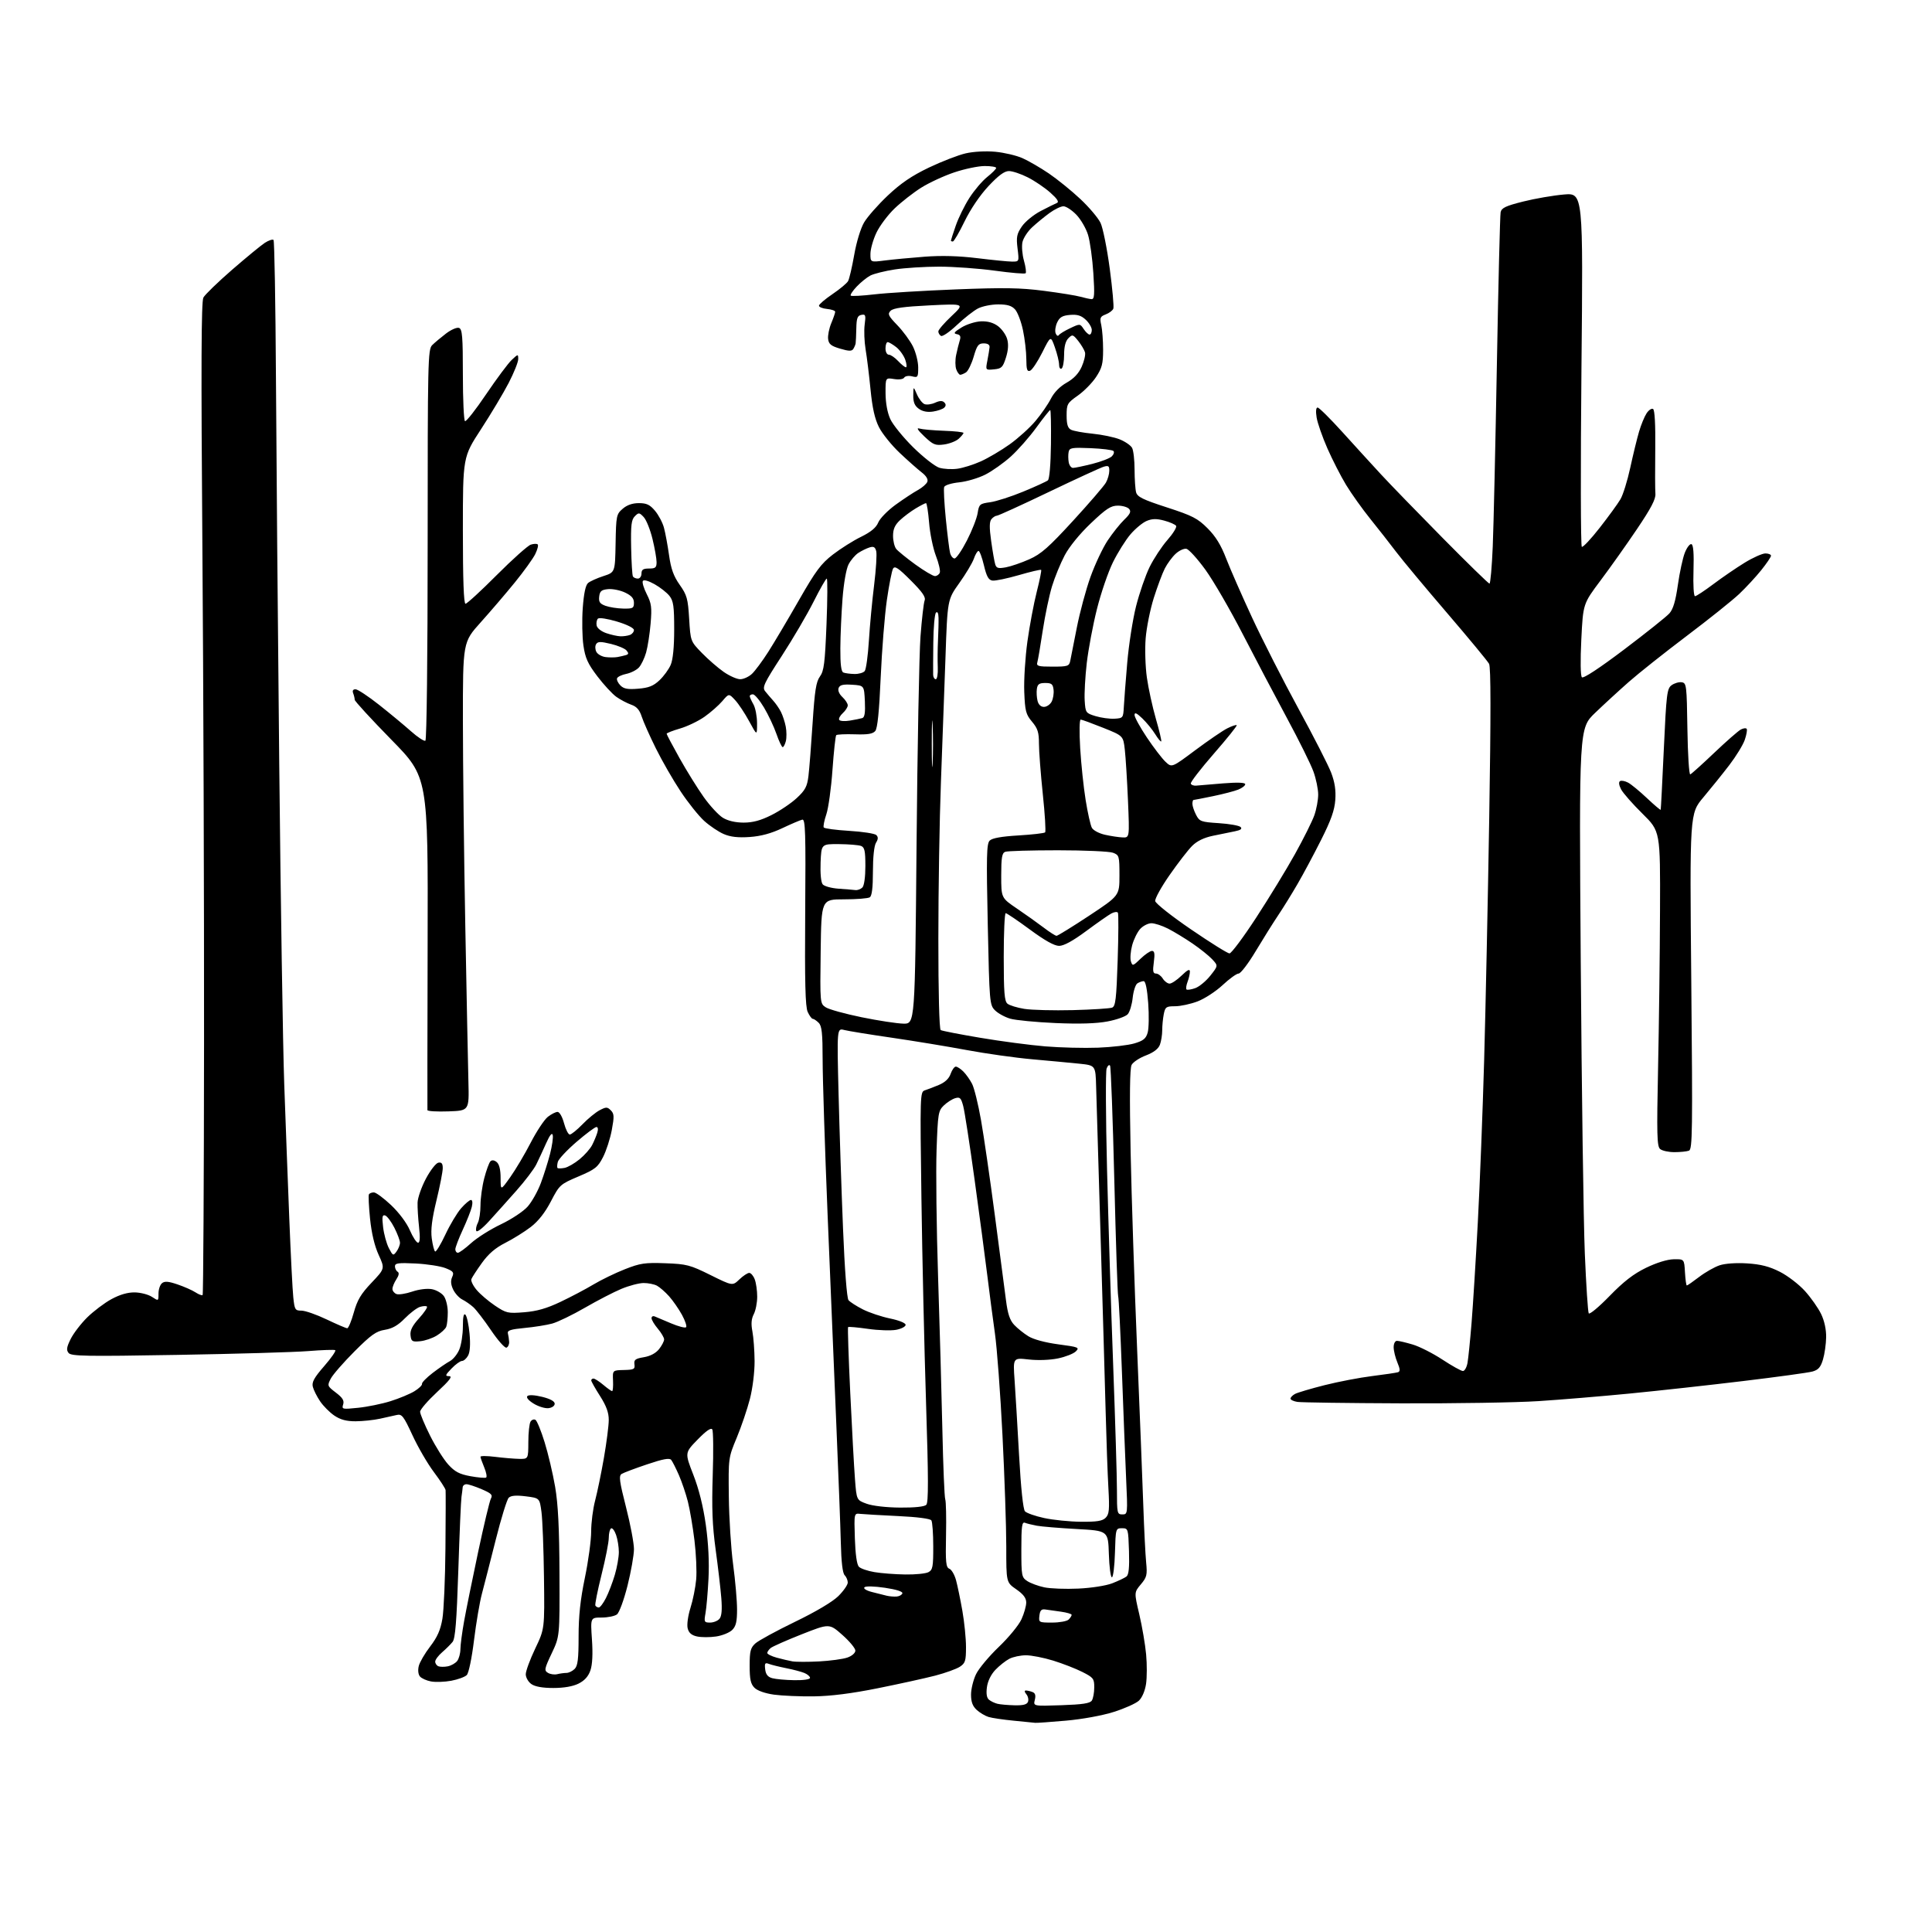 <?xml version="1.0" encoding="UTF-8" standalone="no"?>
<svg 
  version="1.1" 
  xmlns="http://www.w3.org/2000/svg" 
  xmlns:xlink="http://www.w3.org/1999/xlink" 
  xmlns:svg="http://www.w3.org/2000/svg"
  xmlns:rdf="http://www.w3.org/1999/02/22-rdf-syntax-ns#"
  xmlns:cc="http://creativecommons.org/ns#"
  xmlns:dc="http://purl.org/dc/elements/1.1/"
  viewBox="0 0 768 768"
  width="768"
  height="768"
>
<style>svg {background-color: white; }</style>"
<path stroke="none" fill="black" fill-rule="evenodd" d="M411.50,684.85C410.95,684.78 407.11,684.40 402.97,684.00C398.83,683.60 394.33,682.94 392.97,682.52C391.61,682.11 389.49,680.84 388.25,679.71C386.63,678.23 386.00,676.52 386.00,673.64C386.00,671.44 386.90,667.78 387.99,665.52C389.08,663.26 393.17,658.37 397.06,654.65C400.96,650.93 405.01,646.00 406.05,643.69C407.10,641.39 407.95,638.38 407.94,637.00C407.93,635.22 406.78,633.71 403.96,631.76C400.00,629.02 400.00,629.02 400.01,614.76C400.01,606.92 399.33,587.00 398.50,570.50C397.67,554.00 396.32,535.77 395.49,530.00C394.67,524.23 393.31,513.88 392.47,507.00C391.62,500.12 389.35,483.02 387.42,469.00C385.49,454.98 383.46,441.79 382.90,439.70C382.03,436.42 381.60,435.99 379.70,436.55C378.49,436.91 376.45,438.22 375.17,439.45C372.98,441.57 372.81,442.65 372.30,457.10C372.00,465.57 372.27,488.25 372.90,507.50C373.53,526.75 374.30,554.20 374.61,568.50C374.92,582.80 375.43,595.17 375.75,596.00C376.06,596.83 376.21,603.23 376.06,610.24C375.83,621.13 376.03,623.07 377.39,623.60C378.26,623.93 379.46,626.00 380.05,628.19C380.64,630.38 381.77,635.85 382.56,640.34C383.35,644.83 384.00,651.30 384.00,654.73C384.00,660.24 383.72,661.14 381.54,662.57C380.18,663.45 375.80,665.03 371.79,666.08C367.78,667.12 357.52,669.38 349.00,671.09C338.52,673.20 330.26,674.24 323.50,674.33C318.00,674.40 310.88,674.09 307.67,673.65C304.12,673.15 301.08,672.08 299.92,670.92C298.40,669.40 298.00,667.57 298.00,662.17C298.00,656.37 298.34,655.04 300.25,653.30C301.49,652.17 308.57,648.31 316.00,644.71C324.30,640.70 330.94,636.75 333.25,634.48C335.31,632.44 337.00,630.01 337.00,629.09C337.00,628.16 336.44,626.84 335.76,626.16C334.94,625.34 334.42,620.87 334.24,613.21C334.08,606.77 333.28,585.75 332.46,566.50C331.63,547.25 330.07,509.68 328.99,483.00C327.90,456.32 327.01,428.57 327.01,421.32C327.00,410.68 326.70,407.84 325.43,406.57C324.56,405.71 323.51,405.00 323.09,405.00C322.67,405.00 321.76,403.76 321.07,402.25C320.12,400.17 319.88,390.52 320.08,362.50C320.32,330.86 320.15,325.55 318.93,325.82C318.14,325.99 314.57,327.51 311.00,329.20C306.54,331.31 302.46,332.41 298.00,332.72C293.40,333.04 290.40,332.70 287.73,331.56C285.65,330.68 282.15,328.32 279.94,326.33C277.74,324.34 273.51,319.06 270.56,314.60C267.60,310.15 263.17,302.45 260.72,297.50C258.26,292.55 255.73,286.85 255.08,284.83C254.22,282.17 253.08,280.87 250.90,280.12C249.26,279.54 246.60,278.14 245.00,277.00C243.40,275.86 240.00,272.18 237.45,268.83C233.66,263.84 232.65,261.61 231.92,256.61C231.43,253.25 231.31,246.56 231.65,241.75C232.08,235.89 232.78,232.59 233.77,231.75C234.59,231.06 237.34,229.82 239.88,229.00C244.50,227.50 244.50,227.50 244.71,216.00C244.91,204.99 245.03,204.40 247.52,202.25C249.24,200.75 251.40,200.00 253.97,200.00C257.04,200.00 258.34,200.62 260.38,203.05C261.79,204.72 263.40,207.76 263.94,209.80C264.49,211.83 265.40,216.74 265.96,220.71C266.73,226.16 267.76,229.02 270.19,232.47C273.07,236.55 273.47,237.97 273.95,245.97C274.50,254.92 274.50,254.92 279.00,259.55C281.48,262.10 285.38,265.49 287.68,267.09C289.98,268.69 292.93,270.00 294.24,270.00C295.55,270.00 297.64,269.05 298.89,267.89C300.14,266.73 303.06,262.79 305.39,259.14C307.72,255.49 313.20,246.26 317.56,238.63C324.27,226.90 326.37,224.08 331.08,220.45C334.15,218.08 339.19,214.90 342.29,213.39C346.22,211.46 348.28,209.74 349.13,207.68C349.80,206.06 352.92,202.88 356.05,200.62C359.19,198.35 363.17,195.73 364.90,194.79C366.62,193.84 368.30,192.37 368.63,191.52C369.01,190.53 368.19,189.16 366.36,187.76C364.79,186.55 360.86,183.07 357.64,180.03C354.42,176.99 350.72,172.40 349.42,169.84C347.74,166.52 346.77,162.21 346.05,154.84C345.49,149.15 344.61,141.98 344.09,138.89C343.58,135.81 343.41,131.38 343.72,129.04C344.23,125.26 344.08,124.84 342.40,125.17C340.86,125.48 340.48,126.49 340.40,130.53C340.34,133.26 340.22,135.95 340.13,136.50C340.04,137.05 339.62,138.04 339.20,138.71C338.60,139.65 337.44,139.63 333.97,138.60C330.36,137.54 329.44,136.80 329.19,134.75C329.02,133.35 329.59,130.53 330.44,128.48C331.30,126.43 332.00,124.39 332.00,123.94C332.00,123.49 330.54,122.99 328.75,122.81C326.96,122.64 325.53,122.05 325.56,121.50C325.59,120.95 328.01,118.89 330.93,116.91C333.85,114.94 336.64,112.61 337.13,111.73C337.62,110.86 338.71,106.17 339.56,101.33C340.44,96.26 342.11,90.78 343.48,88.44C344.80,86.20 349.05,81.37 352.93,77.71C358.09,72.84 362.46,69.87 369.24,66.62C374.33,64.19 380.92,61.64 383.88,60.96C387.04,60.24 391.92,59.98 395.66,60.33C399.18,60.66 404.03,61.80 406.45,62.87C408.86,63.94 413.58,66.68 416.93,68.95C420.28,71.23 425.90,75.78 429.40,79.06C432.91,82.34 436.55,86.65 437.49,88.62C438.43,90.60 440.07,98.77 441.14,106.78C442.21,114.80 442.85,121.95 442.57,122.69C442.28,123.43 440.92,124.46 439.54,124.98C437.33,125.83 437.12,126.32 437.77,129.22C438.17,131.02 438.50,135.46 438.50,139.08C438.50,144.61 438.05,146.32 435.70,149.88C434.16,152.21 430.89,155.53 428.45,157.25C424.24,160.21 424.00,160.65 424.00,165.16C424.00,168.69 424.45,170.16 425.75,170.83C426.71,171.32 430.57,172.03 434.32,172.40C438.07,172.77 442.92,173.78 445.10,174.65C447.28,175.53 449.50,177.06 450.03,178.05C450.56,179.05 451.01,182.94 451.01,186.68C451.02,190.43 451.29,194.50 451.62,195.71C452.11,197.52 454.35,198.62 463.86,201.70C474.03,205.00 476.07,206.05 480.01,209.99C483.23,213.20 485.36,216.66 487.41,222.00C489.00,226.12 493.64,236.70 497.72,245.50C501.80,254.30 510.09,270.57 516.13,281.66C522.18,292.75 528.04,304.22 529.16,307.16C530.60,310.95 531.08,314.10 530.80,318.00C530.50,322.13 529.09,326.08 525.15,333.90C522.27,339.63 518.06,347.50 515.79,351.40C513.53,355.31 510.02,360.98 507.99,364.00C505.97,367.02 501.95,373.44 499.07,378.25C496.19,383.06 493.17,387.00 492.37,387.00C491.57,387.00 488.72,389.06 486.03,391.57C483.34,394.08 478.86,397.01 476.06,398.07C473.27,399.13 469.24,400.00 467.11,400.00C463.59,400.00 463.20,400.27 462.62,403.12C462.28,404.84 462.00,407.74 462.00,409.56C462.00,411.38 461.58,413.98 461.07,415.33C460.45,416.95 458.57,418.38 455.52,419.55C452.98,420.51 450.43,422.20 449.84,423.30C449.11,424.66 448.99,435.52 449.44,457.89C449.81,475.83 450.96,510.98 452.01,536.00C453.05,561.02 454.16,589.15 454.48,598.50C454.80,607.85 455.31,618.01 455.61,621.08C456.10,626.08 455.88,626.99 453.49,629.82C450.83,632.99 450.83,632.99 452.89,641.74C454.02,646.56 455.24,653.71 455.60,657.63C455.97,661.55 455.95,666.84 455.57,669.40C455.15,672.17 454.00,674.85 452.72,676.05C451.54,677.15 447.04,679.16 442.73,680.52C438.18,681.96 430.21,683.42 423.70,683.99C417.54,684.54 412.05,684.92 411.50,684.85zM403.28,677.88C406.71,677.97 408.23,677.57 408.64,676.49C408.96,675.66 408.67,674.31 407.99,673.49C407.24,672.58 407.16,672.00 407.80,672.00C408.37,672.00 409.55,672.27 410.41,672.60C411.53,673.03 411.80,673.94 411.36,675.72C410.73,678.23 410.73,678.23 421.91,677.85C430.39,677.56 433.32,677.11 434.03,675.98C434.55,675.17 434.98,672.82 434.98,670.77C435.00,667.31 434.65,666.85 430.25,664.63C427.64,663.31 422.42,661.28 418.64,660.11C414.87,658.95 410.01,658.00 407.85,658.00C405.68,658.00 402.69,658.63 401.20,659.41C399.72,660.19 397.23,662.16 395.67,663.80C393.93,665.63 392.64,668.28 392.32,670.68C391.97,673.29 392.24,674.95 393.15,675.68C393.89,676.29 395.40,677.01 396.50,677.28C397.60,677.55 400.65,677.82 403.28,677.88zM219.97,671.00C215.68,671.00 212.68,670.47 211.22,669.44C210.00,668.59 209.00,666.83 209.00,665.55C209.00,664.26 210.69,659.67 212.75,655.35C216.50,647.50 216.50,647.50 216.24,627.00C216.10,615.73 215.65,604.02 215.24,601.00C214.50,595.50 214.50,595.50 209.00,594.81C205.14,594.33 203.12,594.50 202.22,595.38C201.52,596.07 199.20,603.57 197.07,612.06C194.93,620.55 192.46,630.20 191.58,633.50C190.69,636.80 189.28,645.12 188.43,652.00C187.55,659.17 186.32,665.08 185.55,665.86C184.81,666.61 182.05,667.62 179.40,668.12C176.76,668.61 173.13,668.74 171.33,668.40C169.54,668.07 167.55,667.17 166.92,666.41C166.25,665.59 166.06,663.89 166.47,662.26C166.85,660.74 168.88,657.25 171.00,654.50C173.85,650.78 175.10,647.96 175.86,643.50C176.42,640.20 176.97,627.60 177.07,615.50C177.18,603.40 177.20,592.98 177.13,592.35C177.06,591.72 174.96,588.48 172.47,585.17C169.97,581.85 166.15,575.27 163.97,570.55C160.45,562.93 159.74,562.02 157.75,562.47C156.51,562.75 153.47,563.43 151.00,563.97C148.53,564.51 144.20,564.96 141.40,564.98C137.72,564.99 135.36,564.37 132.92,562.73C131.07,561.48 128.51,558.91 127.25,557.04C125.98,555.16 124.68,552.56 124.35,551.27C123.89,549.43 124.87,547.65 128.89,543.03C131.71,539.79 133.68,536.94 133.26,536.71C132.84,536.47 128.00,536.64 122.50,537.08C117.00,537.52 93.60,538.20 70.50,538.59C34.17,539.22 28.34,539.11 27.28,537.84C26.31,536.67 26.47,535.55 28.09,532.28C29.20,530.03 32.17,526.16 34.68,523.68C37.20,521.21 41.52,517.94 44.30,516.43C47.65,514.61 50.76,513.71 53.57,513.75C55.89,513.79 58.96,514.58 60.39,515.52C63.00,517.23 63.00,517.23 63.00,514.24C63.00,512.59 63.62,510.73 64.39,510.10C65.44,509.22 66.92,509.33 70.58,510.58C73.23,511.48 76.45,512.90 77.73,513.74C79.01,514.58 80.28,515.05 80.55,514.79C80.81,514.52 81.07,469.35 81.11,414.40C81.16,359.46 80.86,270.83 80.45,217.46C79.90,145.37 80.00,119.87 80.85,118.28C81.48,117.11 86.61,112.14 92.25,107.24C97.89,102.35 103.75,97.53 105.28,96.53C106.81,95.54 108.36,95.03 108.73,95.39C109.09,95.76 109.52,120.23 109.69,149.78C109.85,179.33 110.44,248.50 111.00,303.50C111.56,358.50 112.45,415.88 112.99,431.00C113.52,446.12 114.43,470.20 115.00,484.50C115.57,498.80 116.28,512.86 116.59,515.75C117.11,520.65 117.32,521.00 119.85,521.00C121.34,521.00 125.84,522.58 129.86,524.50C133.88,526.42 137.55,528.00 138.03,528.00C138.51,528.00 139.68,525.19 140.64,521.75C142.03,516.77 143.46,514.36 147.70,509.90C153.02,504.29 153.02,504.29 150.51,498.81C148.88,495.24 147.69,490.22 147.10,484.42C146.60,479.51 146.40,475.16 146.66,474.75C146.91,474.34 147.79,474.00 148.62,474.00C149.44,474.00 152.52,476.27 155.46,479.05C158.61,482.03 161.67,486.12 162.93,489.05C164.10,491.77 165.56,494.00 166.17,494.00C166.94,494.00 167.06,492.08 166.58,487.75C166.20,484.31 165.93,479.95 165.99,478.06C166.04,476.17 167.53,471.90 169.29,468.57C171.06,465.23 173.29,462.36 174.25,462.18C175.54,461.94 176.00,462.51 176.00,464.36C176.00,465.74 174.88,471.51 173.50,477.19C171.70,484.62 171.18,488.83 171.63,492.27C171.98,494.90 172.58,497.24 172.97,497.48C173.36,497.72 175.19,494.71 177.04,490.77C178.88,486.84 181.70,482.13 183.30,480.31C184.90,478.49 186.66,477.00 187.21,477.00C187.80,477.00 187.94,478.13 187.55,479.75C187.19,481.26 185.57,485.36 183.95,488.86C182.33,492.36 181.00,495.85 181.00,496.61C181.00,497.38 181.46,498.00 182.02,498.00C182.58,498.00 184.95,496.27 187.27,494.16C189.60,492.04 194.93,488.68 199.13,486.68C203.39,484.64 208.09,481.53 209.78,479.60C211.44,477.71 213.78,473.54 214.98,470.33C216.18,467.12 217.83,461.90 218.65,458.72C219.47,455.53 219.95,452.16 219.72,451.22C219.44,450.08 218.55,451.19 217.08,454.50C215.86,457.25 214.10,461.03 213.18,462.89C212.26,464.76 208.67,469.49 205.20,473.39C201.74,477.30 196.85,482.75 194.34,485.50C191.73,488.35 189.58,489.99 189.32,489.31C189.07,488.65 189.35,487.22 189.94,486.12C190.52,485.03 191.00,481.87 191.00,479.11C191.00,476.36 191.67,471.51 192.50,468.35C193.32,465.19 194.43,462.17 194.95,461.65C195.57,461.03 196.47,461.15 197.46,461.96C198.47,462.81 199.00,464.96 199.00,468.29C199.00,473.33 199.00,473.33 202.85,467.91C204.96,464.94 208.62,458.78 210.97,454.22C213.32,449.67 216.38,445.06 217.76,443.97C219.14,442.89 220.89,442.00 221.64,442.00C222.42,442.00 223.53,443.94 224.21,446.50C224.87,448.98 225.91,451.00 226.50,451.00C227.10,451.00 229.37,449.16 231.55,446.92C233.72,444.67 236.79,442.16 238.37,441.33C240.95,439.98 241.41,439.98 242.81,441.38C244.15,442.72 244.20,443.81 243.20,449.19C242.56,452.64 240.99,457.49 239.71,459.98C237.64,464.01 236.58,464.85 229.94,467.67C222.67,470.76 222.42,470.99 219.00,477.55C216.68,482.02 213.99,485.44 211.00,487.74C208.53,489.64 203.97,492.48 200.88,494.05C196.91,496.06 194.17,498.41 191.56,502.05C189.53,504.88 187.64,507.77 187.38,508.46C187.11,509.15 188.05,511.10 189.47,512.78C190.88,514.46 194.17,517.27 196.77,519.01C201.24,522.01 201.88,522.16 208.39,521.64C213.42,521.24 217.30,520.13 222.81,517.51C226.96,515.54 232.86,512.43 235.92,510.59C238.99,508.76 244.60,506.03 248.40,504.54C254.49,502.14 256.37,501.86 264.48,502.16C272.97,502.47 274.32,502.83 282.43,506.85C291.19,511.19 291.19,511.19 293.90,508.60C295.39,507.17 297.16,506.00 297.83,506.00C298.50,506.00 299.49,507.15 300.02,508.57C300.56,509.98 301.00,513.07 301.00,515.45C301.00,517.83 300.39,520.95 299.64,522.40C298.67,524.27 298.51,526.25 299.09,529.26C299.54,531.59 299.93,536.92 299.96,541.09C299.98,545.43 299.19,551.85 298.10,556.09C297.05,560.17 294.70,567.10 292.87,571.50C289.54,579.49 289.54,579.53 289.72,595.00C289.82,603.52 290.59,615.67 291.44,622.00C292.29,628.33 292.99,636.31 292.99,639.75C293.00,644.60 292.57,646.43 291.07,647.93C290.01,648.99 287.13,650.16 284.66,650.53C282.20,650.90 278.79,650.89 277.09,650.52C274.89,650.04 273.81,649.10 273.36,647.29C272.99,645.84 273.48,642.33 274.47,639.17C275.44,636.11 276.46,631.03 276.74,627.88C277.03,624.72 276.72,617.72 276.06,612.32C275.40,606.92 274.22,599.98 273.44,596.91C272.66,593.83 271.06,589.11 269.89,586.41C268.71,583.71 267.33,580.98 266.82,580.34C266.14,579.48 263.65,579.94 257.20,582.11C252.42,583.72 247.87,585.43 247.10,585.92C245.94,586.65 246.23,588.85 248.86,599.15C250.60,605.94 252.01,613.44 252.01,615.82C252.00,618.19 250.85,624.72 249.45,630.32C248.01,636.02 246.17,641.05 245.25,641.75C244.35,642.44 241.61,643.00 239.17,643.00C234.71,643.00 234.71,643.00 235.31,651.75C235.70,657.47 235.49,661.71 234.70,664.00C233.89,666.38 232.38,668.06 230.00,669.25C227.74,670.38 224.18,671.00 219.97,671.00zM315.75,667.90C319.40,667.96 322.00,667.58 322.00,666.98C322.00,666.42 320.99,665.54 319.75,665.03C318.51,664.52 315.25,663.66 312.50,663.12C309.75,662.57 306.67,661.81 305.67,661.43C304.12,660.83 303.89,661.17 304.17,663.57C304.41,665.62 305.21,666.62 307.00,667.11C308.38,667.49 312.31,667.85 315.75,667.90zM221.50,665.51C222.60,665.24 224.26,665.02 225.18,665.01C226.10,665.01 227.56,664.29 228.43,663.43C229.67,662.19 230.00,659.50 230.00,650.56C230.00,642.39 230.69,635.92 232.50,627.19C233.88,620.56 235.00,612.27 235.00,608.77C235.00,605.28 235.71,599.74 236.58,596.46C237.44,593.18 239.02,585.55 240.07,579.50C241.12,573.45 241.99,566.68 241.99,564.45C242.00,561.54 241.03,558.88 238.53,554.95C236.61,551.95 235.04,549.16 235.03,548.75C235.01,548.34 235.42,548.00 235.92,548.00C236.43,548.00 238.18,549.12 239.82,550.50C241.45,551.88 243.03,553.00 243.33,553.00C243.63,553.00 243.79,551.13 243.69,548.85C243.50,544.70 243.50,544.70 248.00,544.60C252.01,544.51 252.47,544.26 252.20,542.35C251.95,540.53 252.55,540.08 255.95,539.51C258.54,539.07 260.71,537.91 262.00,536.28C263.10,534.88 264.00,533.15 264.00,532.44C264.00,531.73 262.88,529.82 261.50,528.18C260.12,526.55 259.00,524.67 259.00,524.00C259.00,523.33 259.56,523.02 260.25,523.30C260.94,523.59 263.87,524.83 266.77,526.05C269.67,527.28 272.35,527.98 272.73,527.60C273.11,527.23 272.37,525.01 271.10,522.68C269.82,520.35 267.52,517.03 265.98,515.30C264.44,513.58 262.26,511.68 261.15,511.08C260.04,510.49 257.64,510.01 255.82,510.02C253.99,510.04 250.03,511.08 247.00,512.35C243.97,513.61 237.45,516.99 232.50,519.85C227.55,522.71 221.70,525.54 219.50,526.14C217.30,526.74 212.35,527.53 208.50,527.89C203.02,528.41 201.59,528.87 201.89,530.03C202.11,530.84 202.33,532.35 202.39,533.40C202.45,534.44 201.97,535.48 201.32,535.71C200.67,535.93 197.92,532.83 195.20,528.81C192.48,524.79 189.29,520.64 188.12,519.59C186.95,518.54 184.98,517.17 183.74,516.56C182.51,515.94 180.89,514.17 180.14,512.61C179.21,510.66 179.08,509.13 179.74,507.66C180.57,505.80 180.23,505.35 177.09,504.10C175.12,503.32 169.79,502.49 165.25,502.26C158.37,501.92 157.00,502.10 157.00,503.37C157.00,504.20 157.47,505.18 158.05,505.53C158.76,505.97 158.59,506.98 157.55,508.56C156.70,509.86 156.00,511.57 156.00,512.36C156.00,513.14 156.72,514.06 157.60,514.40C158.48,514.74 161.28,514.30 163.83,513.44C166.56,512.51 169.80,512.12 171.70,512.47C173.49,512.81 175.63,514.06 176.47,515.26C177.31,516.46 178.00,519.33 178.00,521.64C178.00,523.95 177.73,526.54 177.40,527.40C177.07,528.26 175.38,529.83 173.65,530.89C171.92,531.96 168.93,532.98 167.00,533.16C163.85,533.47 163.47,533.23 163.19,530.82C162.96,528.87 163.89,527.02 166.58,524.04C168.62,521.79 170.03,519.69 169.72,519.38C169.40,519.07 168.15,519.14 166.92,519.52C165.70,519.91 162.99,521.97 160.91,524.09C158.19,526.87 155.95,528.14 152.98,528.62C149.53,529.17 147.52,530.60 140.91,537.21C136.55,541.58 132.31,546.44 131.49,548.02C130.04,550.83 130.09,550.97 133.52,553.59C136.20,555.63 136.89,556.76 136.41,558.29C135.80,560.21 136.07,560.27 142.36,559.62C145.99,559.25 151.78,558.07 155.23,556.99C158.68,555.91 162.96,554.13 164.75,553.03C166.54,551.93 167.89,550.62 167.75,550.12C167.61,549.62 169.53,547.66 172.00,545.76C174.47,543.87 177.55,541.76 178.83,541.08C180.12,540.40 181.81,538.31 182.58,536.45C183.36,534.59 184.00,530.48 184.00,527.33C184.00,523.43 184.33,521.93 185.02,522.62C185.58,523.18 186.32,526.57 186.65,530.15C187.04,534.31 186.84,537.43 186.09,538.83C185.45,540.02 184.35,541.00 183.65,541.00C182.95,541.00 181.08,542.35 179.50,544.00C176.95,546.66 176.85,547.01 178.56,547.05C179.99,547.08 178.73,548.74 173.75,553.36C170.04,556.81 167.00,560.33 167.00,561.20C167.00,562.06 168.78,566.32 170.95,570.66C173.12,575.00 176.38,580.18 178.20,582.18C180.82,585.06 182.63,586.01 187.00,586.81C190.02,587.36 192.83,587.60 193.24,587.35C193.65,587.10 193.31,585.29 192.49,583.32C191.67,581.36 191.00,579.45 191.00,579.08C191.00,578.70 193.59,578.72 196.75,579.11C199.91,579.51 204.19,579.87 206.25,579.92C210.00,580.00 210.00,580.00 210.02,573.25C210.02,569.54 210.42,565.88 210.90,565.12C211.38,564.36 212.27,564.05 212.86,564.42C213.46,564.79 215.10,568.78 216.49,573.29C217.89,577.81 219.77,585.77 220.67,591.00C221.85,597.90 222.33,607.33 222.40,625.50C222.50,650.50 222.50,650.50 219.31,657.23C216.40,663.37 216.27,664.06 217.81,664.98C218.74,665.54 220.40,665.78 221.50,665.51zM178.00,662.39C179.38,662.11 181.06,661.15 181.75,660.25C182.44,659.35 183.01,657.24 183.02,655.56C183.03,653.88 183.69,648.90 184.48,644.50C185.27,640.10 187.78,627.73 190.05,617.02C192.32,606.31 194.61,596.74 195.13,595.75C195.94,594.24 195.37,593.66 191.46,591.98C188.92,590.89 186.20,590.00 185.42,590.00C184.64,590.00 183.96,590.56 183.92,591.25C183.87,591.94 183.66,593.62 183.45,595.00C183.23,596.38 182.67,609.52 182.19,624.21C181.52,644.63 180.98,651.33 179.91,652.68C179.13,653.65 177.26,655.51 175.75,656.81C174.24,658.11 173.00,659.78 173.00,660.51C173.00,661.24 173.56,662.07 174.25,662.36C174.94,662.65 176.62,662.66 178.00,662.39zM325.58,660.44C330.02,660.20 335.09,659.52 336.83,658.91C338.65,658.28 340.01,657.10 340.02,656.15C340.03,655.24 337.71,652.44 334.86,649.92C329.68,645.33 329.68,645.33 318.69,649.66C312.65,652.05 307.10,654.50 306.35,655.12C305.61,655.74 305.00,656.62 305.00,657.08C305.00,657.54 306.69,658.38 308.75,658.95C310.81,659.51 313.62,660.17 315.00,660.42C316.38,660.66 321.14,660.67 325.58,660.44zM282.27,645.00C283.64,645.00 285.32,644.32 286.01,643.49C286.88,642.45 287.10,639.87 286.73,635.24C286.44,631.53 285.42,622.88 284.48,616.00C283.17,606.42 282.90,599.52 283.32,586.46C283.63,577.09 283.55,568.88 283.14,568.23C282.64,567.42 280.73,568.75 277.30,572.27C272.20,577.50 272.20,577.50 275.60,586.22C277.83,591.94 279.55,598.83 280.58,606.22C281.60,613.48 281.97,621.07 281.64,627.50C281.36,633.00 280.82,639.19 280.45,641.25C279.82,644.76 279.94,645.00 282.27,645.00zM418.23,645.00C421.19,645.00 424.14,644.46 424.80,643.80C425.46,643.14 426.00,642.30 426.00,641.93C426.00,641.56 424.09,641.00 421.75,640.67C419.41,640.35 416.60,639.95 415.50,639.79C413.97,639.57 413.43,640.15 413.18,642.25C412.87,644.95 412.97,645.00 418.23,645.00zM238.04,639.00C238.55,639.00 239.82,637.31 240.87,635.25C241.92,633.19 243.50,629.06 244.39,626.07C245.28,623.08 246.00,618.99 246.00,616.97C246.00,614.95 245.51,611.88 244.90,610.15C244.30,608.42 243.40,607.25 242.90,607.56C242.41,607.87 242.00,609.55 242.00,611.31C242.00,613.07 240.70,619.68 239.11,626.00C237.53,632.33 236.43,637.84 236.67,638.25C236.92,638.66 237.53,639.00 238.04,639.00zM356.42,634.65C357.48,634.57 358.51,633.99 358.71,633.38C358.94,632.68 356.35,631.85 351.80,631.17C347.59,630.55 344.14,630.46 343.63,630.97C343.12,631.48 344.38,632.28 346.62,632.85C348.76,633.40 351.40,634.06 352.50,634.33C353.60,634.59 355.36,634.73 356.42,634.65zM428.65,631.49C433.85,631.25 439.67,630.34 442.15,629.38C444.54,628.44 447.08,627.24 447.79,626.69C448.71,625.98 448.99,623.11 448.79,616.60C448.50,607.64 448.46,607.50 446.00,607.50C443.52,607.50 443.50,607.59 443.21,617.25C443.06,622.61 442.51,627.00 442.00,627.00C441.49,627.00 440.95,622.84 440.79,617.75C440.50,608.50 440.50,608.50 428.00,607.81C421.12,607.43 414.01,606.84 412.18,606.50C410.35,606.16 408.21,605.64 407.43,605.33C406.24,604.88 406.00,606.67 406.00,615.87C406.00,626.43 406.11,627.03 408.37,628.51C409.67,629.36 412.71,630.48 415.12,630.99C417.53,631.50 423.62,631.73 428.65,631.49zM359.82,625.88C363.84,625.95 368.00,625.53 369.07,624.96C370.77,624.06 371.00,622.81 370.98,614.71C370.98,609.65 370.64,604.99 370.23,604.37C369.79,603.69 364.55,603.01 357.00,602.66C350.12,602.33 343.38,601.94 342.00,601.79C339.50,601.50 339.50,601.50 339.82,611.50C340.03,617.85 340.61,621.98 341.42,622.81C342.12,623.53 344.90,624.49 347.60,624.94C350.29,625.40 355.79,625.82 359.82,625.88zM429.68,604.92C436.04,604.98 438.23,604.63 439.51,603.34C440.92,601.94 441.09,600.16 440.61,591.59C440.29,586.04 439.80,572.27 439.51,561.00C439.21,549.73 438.30,518.00 437.47,490.50C436.64,463.00 435.86,436.68 435.73,432.00C435.50,423.50 435.50,423.50 429.00,422.83C425.43,422.46 417.02,421.68 410.32,421.08C403.63,420.49 391.93,418.84 384.32,417.42C376.72,416.00 363.30,413.79 354.50,412.51C345.70,411.23 337.19,409.85 335.59,409.44C332.69,408.70 332.69,408.70 333.35,435.10C333.72,449.62 334.51,473.65 335.12,488.50C335.77,504.69 336.65,516.03 337.29,516.83C337.89,517.56 340.46,519.21 343.00,520.50C345.54,521.79 350.41,523.42 353.81,524.12C357.43,524.87 360.00,525.92 360.00,526.65C360.00,527.34 358.31,528.23 356.25,528.62C354.19,529.00 349.13,528.84 345.00,528.24C340.88,527.65 337.33,527.33 337.13,527.54C336.93,527.74 337.31,539.51 337.99,553.70C338.66,567.89 339.50,583.28 339.86,587.90C340.50,596.30 340.50,596.30 344.50,597.76C346.86,598.62 352.31,599.25 357.77,599.29C363.61,599.34 367.47,598.93 368.21,598.19C369.10,597.30 369.08,587.76 368.12,557.76C367.43,536.17 366.60,499.50 366.28,476.28C365.71,435.38 365.75,434.04 367.60,433.44C368.64,433.11 371.16,432.14 373.20,431.29C375.65,430.26 377.23,428.78 377.89,426.87C378.45,425.29 379.37,424.00 379.95,424.00C380.53,424.00 381.88,424.88 382.95,425.95C384.02,427.02 385.58,429.22 386.42,430.85C387.26,432.47 388.85,438.91 389.95,445.15C391.06,451.39 393.53,468.43 395.45,483.00C397.38,497.57 399.37,512.80 399.89,516.84C400.58,522.29 401.43,524.82 403.15,526.65C404.42,528.01 406.97,530.06 408.81,531.19C410.85,532.45 415.51,533.70 420.74,534.40C428.74,535.46 429.21,535.65 427.66,537.20C426.75,538.11 423.55,539.37 420.57,539.99C417.36,540.65 412.59,540.83 408.91,540.41C402.68,539.71 402.68,539.71 403.31,548.60C403.65,553.50 404.46,566.95 405.10,578.50C405.83,591.64 406.71,599.98 407.44,600.77C408.09,601.47 411.52,602.68 415.06,603.44C418.60,604.21 425.18,604.88 429.68,604.92zM446.15,602.00C448.28,602.00 448.30,601.87 447.65,587.75C447.30,579.91 446.54,560.67 445.97,545.00C445.39,529.33 444.73,515.93 444.49,515.24C444.25,514.55 443.56,493.87 442.96,469.29C442.36,444.70 441.60,424.16 441.27,423.62C440.94,423.09 440.32,423.60 439.90,424.75C439.47,425.91 439.54,443.87 440.06,464.68C440.58,485.48 441.67,520.56 442.50,542.63C443.32,564.71 444.00,587.10 444.00,592.38C444.00,601.56 444.10,602.00 446.15,602.00zM218.00,559.77C216.62,559.92 213.98,559.10 212.12,557.95C210.08,556.70 209.10,555.50 209.64,554.96C210.19,554.41 212.54,554.53 215.53,555.27C218.74,556.06 220.50,557.03 220.50,558.00C220.50,558.86 219.44,559.62 218.00,559.77zM557.02,557.85C535.83,557.77 517.26,557.51 515.75,557.28C514.24,557.05 513.00,556.46 513.00,555.97C513.00,555.47 513.82,554.63 514.81,554.10C515.81,553.57 521.10,552.00 526.56,550.62C532.03,549.24 540.55,547.61 545.50,547.00C550.45,546.38 555.05,545.70 555.72,545.48C556.65,545.18 556.59,544.25 555.47,541.58C554.66,539.64 554.00,536.92 554.00,535.53C554.00,534.10 554.57,533.00 555.32,533.00C556.04,533.00 558.86,533.66 561.57,534.47C564.28,535.27 569.60,537.97 573.40,540.47C577.19,542.96 580.85,545.00 581.54,545.00C582.22,545.00 583.04,543.54 583.36,541.75C583.68,539.96 584.40,532.88 584.96,526.00C585.52,519.12 586.64,501.12 587.45,486.00C588.26,470.88 589.39,441.85 589.97,421.50C590.54,401.15 591.46,357.80 591.99,325.16C592.66,284.36 592.65,265.21 591.93,263.88C591.37,262.81 583.83,253.71 575.20,243.64C566.56,233.57 557.48,222.67 555.02,219.42C552.56,216.16 547.92,210.24 544.71,206.26C541.51,202.28 537.18,196.20 535.09,192.76C533.00,189.32 529.65,182.77 527.65,178.22C525.65,173.66 523.73,168.15 523.38,165.97C522.98,163.50 523.13,162.00 523.77,162.00C524.34,162.00 528.77,166.39 533.62,171.75C538.47,177.11 545.34,184.65 548.90,188.50C552.45,192.35 563.47,203.71 573.38,213.75C583.29,223.79 591.71,232.00 592.09,232.00C592.46,232.00 593.05,225.36 593.39,217.25C593.73,209.14 594.47,176.40 595.04,144.50C595.61,112.60 596.28,85.54 596.52,84.38C596.89,82.64 598.52,81.86 605.51,80.11C610.20,78.93 617.48,77.68 621.69,77.32C629.33,76.68 629.33,76.68 628.65,146.77C628.28,185.32 628.34,217.09 628.79,217.37C629.24,217.65 632.45,214.23 635.93,209.77C639.41,205.32 643.11,200.24 644.14,198.48C645.18,196.73 646.94,191.06 648.06,185.90C649.18,180.73 650.75,174.29 651.55,171.58C652.34,168.87 653.69,165.60 654.54,164.30C655.39,163.00 656.56,162.23 657.13,162.58C657.78,162.98 658.10,168.78 657.99,178.36C657.89,186.69 657.92,194.77 658.05,196.31C658.22,198.39 656.30,202.06 650.73,210.31C646.58,216.47 640.06,225.66 636.24,230.75C629.30,240.01 629.30,240.01 628.60,254.15C628.18,262.59 628.27,268.67 628.83,269.23C629.41,269.81 635.81,265.60 645.63,258.18C654.36,251.58 662.45,245.13 663.60,243.84C665.11,242.16 666.06,238.95 666.98,232.50C667.68,227.55 668.93,221.79 669.75,219.71C670.58,217.62 671.76,216.09 672.38,216.31C673.14,216.58 673.40,219.98 673.19,226.85C673.01,232.55 673.27,237.00 673.79,237.00C674.29,237.00 677.58,234.83 681.10,232.19C684.62,229.54 690.21,225.72 693.52,223.69C696.83,221.66 700.54,220.00 701.77,220.00C703.00,220.00 704.00,220.41 704.00,220.91C704.00,221.41 702.25,224.00 700.11,226.66C697.98,229.32 694.04,233.57 691.36,236.11C688.69,238.64 679.30,246.15 670.50,252.79C661.70,259.44 651.35,267.65 647.50,271.05C643.65,274.44 637.62,279.98 634.10,283.36C627.70,289.50 627.70,289.50 628.37,382.50C628.74,433.65 629.47,485.76 629.99,498.30C630.51,510.84 631.22,521.54 631.55,522.08C631.89,522.63 635.61,519.52 639.83,515.18C645.42,509.43 649.35,506.39 654.31,503.98C658.49,501.95 662.75,500.63 665.31,500.58C669.50,500.50 669.50,500.50 669.80,505.75C669.97,508.64 670.30,511.00 670.54,511.00C670.79,511.00 672.99,509.47 675.45,507.59C677.90,505.72 681.57,503.64 683.59,502.97C685.78,502.25 690.23,501.94 694.57,502.22C699.95,502.57 703.34,503.44 707.53,505.56C710.65,507.14 715.14,510.59 717.52,513.23C719.90,515.88 722.78,519.97 723.92,522.34C725.22,525.03 725.97,528.48 725.92,531.57C725.88,534.28 725.31,538.27 724.66,540.43C723.74,543.50 722.82,544.55 720.49,545.20C718.84,545.66 706.48,547.36 693.00,548.98C679.52,550.61 659.27,552.84 648.00,553.94C636.73,555.04 620.31,556.41 611.52,556.97C602.73,557.54 578.20,557.93 557.02,557.85zM157.62,497.50C158.38,496.46 159.00,494.90 159.00,494.02C159.00,493.14 157.99,490.44 156.75,488.01C155.51,485.59 153.87,483.40 153.09,483.16C151.96,482.81 151.81,483.72 152.29,487.81C152.62,490.61 153.65,494.35 154.57,496.14C156.16,499.21 156.32,499.28 157.62,497.50zM224.41,464.26C225.71,464.01 228.41,462.46 230.41,460.81C232.41,459.17 234.65,456.62 235.39,455.16C236.14,453.70 237.06,451.49 237.44,450.25C237.85,448.91 237.71,448.00 237.09,448.00C236.52,448.00 232.95,450.67 229.16,453.93C225.37,457.19 222.03,460.77 221.74,461.87C221.45,462.98 221.40,464.07 221.63,464.30C221.86,464.53 223.11,464.51 224.41,464.26zM665.61,458.00C663.28,458.00 660.72,457.44 659.92,456.75C658.67,455.68 658.55,451.01 659.11,424.50C659.47,407.45 659.82,379.31 659.88,361.97C660.00,330.45 660.00,330.45 652.93,323.47C649.04,319.64 645.21,315.29 644.43,313.81C643.55,312.14 643.38,310.88 643.98,310.51C644.52,310.18 645.97,310.45 647.20,311.11C648.44,311.77 651.82,314.56 654.72,317.30C657.63,320.04 660.07,322.11 660.15,321.90C660.24,321.68 660.80,310.78 661.40,297.67C662.41,275.72 662.66,273.72 664.49,272.38C665.59,271.58 667.39,271.05 668.49,271.21C670.41,271.49 670.51,272.35 670.77,289.83C670.92,299.90 671.43,308.00 671.91,307.83C672.38,307.65 676.67,303.79 681.43,299.26C686.19,294.73 690.94,290.57 691.98,290.01C693.03,289.45 694.09,289.33 694.35,289.75C694.60,290.17 694.25,292.13 693.57,294.11C692.89,296.10 690.13,300.60 687.45,304.11C684.76,307.62 680.11,313.40 677.12,316.95C671.68,323.41 671.68,323.41 672.31,390.11C672.87,449.81 672.77,456.87 671.39,457.41C670.53,457.73 667.93,458.00 665.61,458.00zM178.25,441.79C173.71,441.95 169.96,441.73 169.91,441.29C169.87,440.86 169.90,410.90 169.99,374.71C170.16,308.92 170.16,308.92 155.58,294.05C147.56,285.86 141.00,278.72 141.00,278.17C141.00,277.61 140.73,276.45 140.39,275.58C140.00,274.56 140.33,274.00 141.33,274.00C142.18,274.00 146.39,276.78 150.68,280.17C154.98,283.57 160.68,288.29 163.35,290.67C166.02,293.05 168.61,294.74 169.10,294.44C169.62,294.12 170.00,261.06 170.00,216.44C170.00,143.43 170.10,138.90 171.79,137.21C172.77,136.23 175.24,134.16 177.28,132.60C179.34,131.03 181.65,130.03 182.49,130.36C183.76,130.84 184.00,133.80 184.00,148.91C184.00,158.79 184.38,167.12 184.84,167.40C185.31,167.69 189.09,162.88 193.25,156.71C197.42,150.55 201.99,144.41 203.41,143.08C205.95,140.69 206.00,140.69 206.00,142.77C206.00,143.94 204.29,148.20 202.20,152.24C200.10,156.29 195.15,164.56 191.20,170.63C184.00,181.67 184.00,181.67 184.00,210.83C184.00,230.50 184.34,240.00 185.05,240.00C185.62,240.00 191.22,234.87 197.47,228.59C203.73,222.32 209.82,216.88 211.00,216.50C212.18,216.12 213.42,216.09 213.75,216.42C214.09,216.75 213.64,218.48 212.77,220.26C211.90,222.04 208.25,227.10 204.68,231.50C201.10,235.90 194.98,243.05 191.09,247.38C184.00,255.27 184.00,255.27 184.01,286.38C184.02,303.50 184.44,340.23 184.96,368.00C185.48,395.77 186.04,423.68 186.20,430.00C186.50,441.50 186.50,441.50 178.25,441.79zM436.50,416.47C442.00,416.26 448.50,415.49 450.93,414.77C454.50,413.71 455.54,412.87 456.22,410.47C456.69,408.84 456.78,403.56 456.43,398.75C456.02,393.21 455.37,390.01 454.64,390.02C454.01,390.02 452.89,390.42 452.14,390.89C451.39,391.37 450.55,393.95 450.26,396.63C449.98,399.31 449.10,402.24 448.31,403.15C447.52,404.06 443.90,405.36 440.26,406.04C435.80,406.89 429.08,407.09 419.58,406.68C411.83,406.34 403.76,405.56 401.62,404.95C399.49,404.34 396.75,402.84 395.54,401.63C393.39,399.48 393.31,398.64 392.65,367.51C392.07,340.28 392.18,335.39 393.42,334.15C394.41,333.16 398.12,332.50 404.86,332.10C410.34,331.77 415.11,331.22 415.45,330.88C415.79,330.54 415.38,323.69 414.53,315.66C413.69,307.63 413.00,298.60 413.00,295.61C413.00,291.12 412.51,289.58 410.25,286.89C407.80,283.98 407.46,282.68 407.16,275.04C406.97,270.33 407.54,261.31 408.41,255.01C409.29,248.70 410.96,239.80 412.13,235.23C413.29,230.66 414.08,226.74 413.87,226.54C413.66,226.33 409.67,227.26 405.00,228.62C400.33,229.97 395.61,230.95 394.51,230.79C392.96,230.57 392.19,229.18 391.13,224.75C390.38,221.59 389.42,219.00 388.98,219.00C388.55,219.00 387.71,220.39 387.12,222.10C386.52,223.80 383.92,228.16 381.33,231.78C376.63,238.37 376.63,238.37 375.84,261.44C375.40,274.12 374.59,296.43 374.03,311.00C373.47,325.57 373.01,353.56 373.01,373.19C373.00,394.50 373.38,409.12 373.94,409.47C374.46,409.79 381.55,411.17 389.69,412.54C397.84,413.92 409.45,415.45 415.50,415.95C421.55,416.45 431.00,416.68 436.50,416.47zM359.11,406.91C363.72,407.00 363.72,407.00 364.34,336.25C364.68,297.34 365.39,259.88 365.91,253.00C366.43,246.12 367.17,239.70 367.55,238.71C368.07,237.37 366.68,235.36 362.04,230.72C357.05,225.73 355.68,224.82 354.99,226.06C354.52,226.90 353.41,232.52 352.54,238.55C351.67,244.57 350.57,258.39 350.09,269.26C349.50,282.78 348.82,289.51 347.94,290.57C346.97,291.74 344.97,292.07 339.82,291.90C336.06,291.78 332.73,291.93 332.42,292.24C332.11,292.55 331.44,298.76 330.92,306.04C330.41,313.32 329.31,321.27 328.48,323.71C327.65,326.15 327.19,328.50 327.45,328.93C327.72,329.35 332.28,329.96 337.59,330.28C342.91,330.60 347.75,331.35 348.35,331.95C349.15,332.75 349.11,333.59 348.22,335.01C347.48,336.20 347.00,340.70 347.00,346.43C347.00,352.89 346.60,356.14 345.75,356.69C345.06,357.14 340.45,357.50 335.50,357.50C326.50,357.50 326.50,357.50 326.23,378.21C325.96,398.82 325.97,398.94 328.24,400.42C329.50,401.25 335.92,403.02 342.51,404.37C349.11,405.72 356.57,406.86 359.11,406.91zM426.50,401.54C434.20,401.34 441.22,400.89 442.10,400.54C443.44,400.00 443.79,397.08 444.29,381.76C444.62,371.79 444.66,363.26 444.38,362.81C444.11,362.36 442.94,362.50 441.79,363.11C440.64,363.73 436.13,366.88 431.76,370.12C426.50,374.02 422.88,376.00 421.02,376.00C419.13,376.00 415.31,373.87 409.39,369.50C404.54,365.93 400.21,363.00 399.78,363.00C399.35,363.00 399.00,370.82 399.00,380.38C399.00,394.51 399.28,397.98 400.48,398.98C401.30,399.66 404.33,400.59 407.23,401.05C410.13,401.51 418.80,401.73 426.50,401.54zM475.08,392.82C476.67,392.27 479.39,390.03 481.12,387.85C484.25,383.90 484.25,383.90 481.88,381.34C480.57,379.93 477.02,377.09 474.00,375.03C470.98,372.97 466.61,370.32 464.29,369.14C461.97,367.96 459.02,367.00 457.71,367.00C456.41,367.00 454.41,368.01 453.26,369.25C452.12,370.49 450.67,373.43 450.04,375.80C449.41,378.16 449.19,381.02 449.55,382.15C450.17,384.10 450.35,384.05 453.40,381.10C455.16,379.40 457.20,378.00 457.93,378.00C458.94,378.00 459.12,379.10 458.66,382.50C458.17,386.08 458.34,387.00 459.51,387.00C460.32,387.00 461.55,387.90 462.23,389.00C462.92,390.10 464.14,391.00 464.94,391.00C465.75,391.00 467.89,389.56 469.70,387.80C472.11,385.47 473.00,385.05 473.00,386.24C473.00,387.14 472.58,388.98 472.06,390.33C471.55,391.69 471.36,393.03 471.65,393.32C471.94,393.60 473.48,393.38 475.08,392.82zM488.74,379.00C489.48,379.00 494.26,372.59 499.37,364.75C504.48,356.91 511.43,345.53 514.80,339.46C518.18,333.39 521.63,326.47 522.47,324.08C523.31,321.70 524.00,317.99 524.00,315.85C524.00,313.70 523.16,309.60 522.12,306.73C521.09,303.85 516.36,294.30 511.61,285.50C506.87,276.70 498.93,261.62 493.97,252.00C489.02,242.38 482.36,230.90 479.18,226.50C475.99,222.10 472.58,218.35 471.60,218.16C470.62,217.97 468.69,218.87 467.31,220.16C465.93,221.45 464.00,224.07 463.02,226.00C462.04,227.93 460.07,233.20 458.64,237.72C457.22,242.24 455.77,249.44 455.42,253.72C455.07,258.00 455.29,265.03 455.90,269.34C456.51,273.66 458.13,281.05 459.49,285.77C460.86,290.49 461.81,294.52 461.61,294.73C461.40,294.94 460.31,293.62 459.18,291.80C458.06,289.99 455.76,287.18 454.07,285.56C451.81,283.40 451.00,283.05 451.00,284.23C451.00,285.11 453.21,289.13 455.91,293.17C458.61,297.20 461.95,301.55 463.32,302.84C465.82,305.18 465.82,305.18 475.16,298.20C480.30,294.37 486.00,290.47 487.84,289.54C489.68,288.61 491.38,288.04 491.61,288.28C491.84,288.51 487.75,293.61 482.52,299.60C477.29,305.60 473.17,310.95 473.36,311.50C473.56,312.05 474.57,312.41 475.61,312.29C476.65,312.18 481.44,311.78 486.25,311.40C491.99,310.95 495.00,311.06 495.00,311.74C495.00,312.30 493.76,313.26 492.25,313.87C490.74,314.48 486.21,315.66 482.18,316.49C478.16,317.32 474.67,318.00 474.43,318.00C474.20,318.00 474.00,318.70 474.00,319.55C474.00,320.40 474.66,322.37 475.46,323.92C476.82,326.55 477.41,326.76 484.51,327.22C488.69,327.49 492.58,328.18 493.15,328.75C493.88,329.48 493.18,330.00 490.85,330.46C489.01,330.82 485.09,331.62 482.14,332.24C478.57,332.99 475.82,334.33 473.88,336.27C472.28,337.87 468.26,343.06 464.95,347.82C461.63,352.57 459.05,357.24 459.21,358.19C459.37,359.15 465.78,364.22 473.46,369.46C481.13,374.71 488.01,379.00 488.74,379.00zM419.99,372.00C420.45,372.00 426.27,368.41 432.92,364.02C445.00,356.03 445.00,356.03 445.00,347.99C445.00,340.28 444.89,339.91 442.43,338.98C441.02,338.44 431.16,338.00 420.52,338.00C409.87,338.00 400.45,338.27 399.58,338.61C398.30,339.10 398.00,340.92 398.00,348.07C398.00,356.93 398.00,356.93 404.25,361.17C407.69,363.50 412.45,366.89 414.83,368.70C417.21,370.52 419.53,372.00 419.99,372.00zM340.05,353.82C340.90,353.92 342.14,353.46 342.80,352.80C343.52,352.08 344.00,348.64 344.00,344.27C344.00,338.23 343.69,336.82 342.27,336.27C341.31,335.91 337.37,335.58 333.52,335.55C326.50,335.50 326.50,335.50 326.20,342.84C326.03,347.26 326.36,350.73 327.04,351.54C327.66,352.29 330.49,353.07 333.33,353.27C336.17,353.47 339.20,353.71 340.05,353.82zM446.25,332.89C449.01,333.00 449.01,333.00 448.39,318.25C448.04,310.14 447.48,301.02 447.13,298.00C446.50,292.50 446.50,292.50 438.50,289.30C434.10,287.54 430.10,286.07 429.60,286.05C429.09,286.02 429.00,290.84 429.39,297.42C429.77,303.71 430.74,312.98 431.56,318.03C432.37,323.08 433.48,328.04 434.03,329.05C434.57,330.07 436.90,331.31 439.25,331.83C441.59,332.36 444.74,332.83 446.25,332.89zM295.59,327.00C299.25,327.00 302.37,326.16 306.66,324.01C309.95,322.37 314.47,319.33 316.70,317.26C320.09,314.12 320.86,312.68 321.37,308.50C321.71,305.75 322.45,296.30 323.02,287.50C323.86,274.51 324.41,271.01 325.94,268.91C327.54,266.71 327.93,263.63 328.55,248.16C328.95,238.17 328.99,230.00 328.65,230.00C328.30,230.00 325.94,234.15 323.39,239.22C320.84,244.29 315.16,253.98 310.77,260.74C303.72,271.58 302.94,273.23 304.14,274.75C304.89,275.70 306.33,277.38 307.33,278.49C308.34,279.59 309.74,281.62 310.44,283.00C311.14,284.38 312.00,287.01 312.35,288.85C312.70,290.69 312.72,293.28 312.39,294.60C312.05,295.92 311.49,297.00 311.13,297.00C310.77,297.00 309.65,294.64 308.65,291.75C307.65,288.86 305.42,284.14 303.70,281.25C301.98,278.36 300.00,276.00 299.29,276.00C298.58,276.00 298.02,276.34 298.04,276.75C298.05,277.16 298.71,278.62 299.50,280.00C300.29,281.38 300.93,284.75 300.94,287.50C300.95,292.50 300.95,292.50 297.81,286.72C296.09,283.54 293.57,279.75 292.21,278.29C289.75,275.63 289.75,275.63 287.13,278.71C285.68,280.40 282.50,283.20 280.06,284.92C277.62,286.64 273.24,288.75 270.31,289.60C267.39,290.45 265.00,291.39 265.00,291.68C265.00,291.98 267.31,296.34 270.12,301.36C272.94,306.39 277.26,313.35 279.73,316.83C282.20,320.31 285.63,324.02 287.36,325.08C289.36,326.30 292.34,326.99 295.59,327.00zM370.74,303.30C370.93,299.33 370.93,292.58 370.74,288.30C370.56,284.01 370.40,287.25 370.40,295.50C370.40,303.75 370.55,307.26 370.74,303.30zM337.83,286.45C339.85,286.12 342.08,285.66 342.80,285.44C343.72,285.14 344.01,283.23 343.80,278.76C343.50,272.50 343.50,272.50 338.74,272.19C335.09,271.96 333.84,272.27 333.36,273.50C332.99,274.47 333.59,275.90 334.87,277.09C336.04,278.19 337.00,279.67 337.00,280.38C337.00,281.10 336.11,282.49 335.02,283.48C333.94,284.46 333.30,285.67 333.60,286.16C333.91,286.66 335.81,286.79 337.83,286.45zM443.00,285.70C446.41,285.50 446.51,285.39 446.74,281.00C446.87,278.52 447.47,270.65 448.09,263.50C448.70,256.35 450.28,246.22 451.60,241.00C452.92,235.78 455.34,228.76 456.98,225.41C458.63,222.06 461.81,217.23 464.05,214.68C466.30,212.12 467.86,209.59 467.53,209.04C467.19,208.50 465.08,207.56 462.84,206.96C459.77,206.13 458.03,206.16 455.84,207.07C454.23,207.73 451.33,210.13 449.39,212.39C447.46,214.65 444.32,219.65 442.42,223.50C440.52,227.35 437.66,235.69 436.07,242.03C434.47,248.37 432.65,258.05 432.01,263.53C431.38,269.01 431.00,275.74 431.18,278.47C431.49,283.32 431.60,283.48 435.50,284.67C437.70,285.34 441.07,285.80 443.00,285.70zM414.98,281.00C416.05,281.00 417.42,280.08 418.03,278.95C418.63,277.82 418.98,275.69 418.81,274.20C418.55,271.94 418.02,271.50 415.50,271.50C413.11,271.50 412.43,271.98 412.17,273.85C411.98,275.15 412.11,277.28 412.44,278.60C412.81,280.10 413.76,281.00 414.98,281.00zM253.70,273.77C257.87,273.43 259.73,272.69 262.15,270.42C263.85,268.81 265.87,266.05 266.62,264.28C267.51,262.21 268.00,257.20 268.00,250.17C268.00,241.02 267.70,238.89 266.12,236.88C265.09,235.57 262.42,233.48 260.20,232.23C257.77,230.87 255.90,230.35 255.54,230.94C255.20,231.49 255.90,233.84 257.09,236.18C258.96,239.84 259.17,241.44 258.63,247.84C258.29,251.92 257.48,257.11 256.84,259.38C256.20,261.64 254.91,264.33 253.96,265.35C253.01,266.37 250.76,267.51 248.95,267.88C247.13,268.25 245.48,269.05 245.28,269.66C245.08,270.27 245.69,271.54 246.64,272.49C247.97,273.83 249.56,274.12 253.70,273.77zM371.99,270.00C372.54,270.00 372.89,267.86 372.78,265.25C372.67,262.64 372.71,257.80 372.87,254.50C373.03,251.20 373.13,247.17 373.08,245.55C373.03,243.69 372.65,242.95 372.06,243.55C371.54,244.07 371.06,249.45 371.00,255.50C370.93,261.55 370.91,267.29 370.94,268.25C370.97,269.21 371.45,270.00 371.99,270.00zM339.63,267.92C341.35,267.96 343.20,267.44 343.74,266.75C344.29,266.06 345.03,260.62 345.40,254.66C345.77,248.70 346.70,238.74 347.48,232.53C348.25,226.32 348.62,220.27 348.31,219.09C347.88,217.43 347.27,217.10 345.63,217.62C344.46,217.99 342.46,218.97 341.20,219.79C339.93,220.62 338.18,222.68 337.31,224.36C336.39,226.15 335.39,231.83 334.92,237.96C334.47,243.76 334.08,252.62 334.05,257.67C334.02,264.10 334.37,266.98 335.25,267.34C335.94,267.62 337.91,267.88 339.63,267.92zM418.41,265.00C424.40,265.00 425.00,264.81 425.43,262.75C425.68,261.51 426.86,255.55 428.05,249.50C429.23,243.46 431.67,234.40 433.47,229.37C435.27,224.35 438.34,217.82 440.30,214.87C442.26,211.92 445.24,208.19 446.91,206.58C449.25,204.34 449.71,203.35 448.86,202.33C448.25,201.60 446.24,201.00 444.38,201.00C441.57,201.00 439.77,202.17 433.65,207.99C429.22,212.19 425.08,217.28 423.24,220.74C421.57,223.91 419.29,229.45 418.19,233.06C417.09,236.67 415.44,244.54 414.52,250.56C413.61,256.58 412.64,262.29 412.36,263.25C411.93,264.79 412.65,265.00 418.41,265.00zM245.50,261.18C246.60,260.98 248.11,260.63 248.86,260.40C249.91,260.07 249.96,259.66 249.06,258.58C248.42,257.81 245.62,256.63 242.84,255.96C238.72,254.97 237.62,254.99 236.96,256.07C236.51,256.80 236.56,258.17 237.07,259.13C237.58,260.09 239.24,261.02 240.75,261.20C242.26,261.39 244.40,261.38 245.50,261.18zM246.67,252.94C247.86,252.97 249.55,252.73 250.42,252.39C251.29,252.06 252.00,251.18 252.00,250.44C252.00,249.65 249.24,248.27 245.27,247.08C241.48,245.94 238.16,245.44 237.68,245.92C237.20,246.40 236.97,247.62 237.17,248.64C237.37,249.71 239.01,251.01 241.01,251.69C242.93,252.35 245.48,252.91 246.67,252.94zM247.75,241.92C251.58,241.99 252.00,241.77 252.00,239.61C252.00,237.87 251.06,236.78 248.47,235.55C246.53,234.63 243.49,234.02 241.72,234.19C239.08,234.44 238.44,234.98 238.19,237.15C237.95,239.27 238.44,240.00 240.69,240.82C242.24,241.38 245.41,241.88 247.75,241.92zM253.56,230.00C254.35,230.00 255.00,229.10 255.00,228.00C255.00,226.44 255.67,226.00 258.00,226.00C260.55,226.00 261.00,225.62 261.00,223.46C261.00,222.06 260.27,217.89 259.37,214.21C258.47,210.52 256.90,206.61 255.87,205.53C254.14,203.70 253.89,203.68 252.35,205.22C250.98,206.59 250.72,208.77 250.89,217.61C251.00,223.50 251.32,228.71 251.60,229.17C251.89,229.62 252.77,230.00 253.56,230.00zM371.64,229.00C372.42,229.00 373.30,228.39 373.58,227.65C373.87,226.90 373.17,223.86 372.02,220.90C370.88,217.93 369.67,212.01 369.33,207.75C368.98,203.49 368.43,200.00 368.10,200.00C367.77,200.01 365.93,200.95 364.00,202.11C362.07,203.26 359.26,205.37 357.75,206.79C355.73,208.69 355.00,210.34 355.00,213.00C355.00,214.99 355.56,217.33 356.25,218.20C356.94,219.07 360.36,221.85 363.86,224.39C367.36,226.92 370.86,229.00 371.64,229.00zM399.85,225.52C401.86,225.15 406.05,223.71 409.17,222.32C413.86,220.24 416.89,217.56 426.59,206.98C433.05,199.94 438.92,193.12 439.63,191.83C440.35,190.55 440.95,188.46 440.96,187.18C440.99,185.24 440.63,184.97 438.75,185.53C437.51,185.89 427.67,190.42 416.88,195.59C406.09,200.77 396.81,205.00 396.25,205.00C395.70,205.00 394.73,205.62 394.11,206.37C393.28,207.37 393.25,209.72 394.01,215.12C394.58,219.18 395.30,223.33 395.62,224.34C396.09,225.87 396.82,226.07 399.85,225.52zM379.45,222.00C380.14,222.00 382.34,218.80 384.35,214.88C386.37,210.97 388.28,206.08 388.62,204.01C389.19,200.44 389.45,200.21 393.62,199.64C396.05,199.31 401.96,197.41 406.77,195.42C411.57,193.44 415.97,191.42 416.55,190.95C417.18,190.44 417.67,184.59 417.77,176.54C417.86,169.09 417.73,163.00 417.48,163.00C417.23,163.00 414.75,166.12 411.97,169.94C409.20,173.76 404.60,178.97 401.76,181.53C398.92,184.08 394.37,187.30 391.66,188.67C388.94,190.05 384.27,191.43 381.27,191.74C378.23,192.05 375.61,192.86 375.33,193.58C375.06,194.28 375.35,199.95 375.97,206.18C376.59,212.40 377.35,218.51 377.66,219.75C377.96,220.99 378.77,222.00 379.45,222.00zM380.50,186.34C382.70,186.06 386.92,184.74 389.88,183.41C392.83,182.08 398.01,179.03 401.38,176.62C404.74,174.21 409.35,170.05 411.61,167.36C413.87,164.68 416.63,160.68 417.75,158.48C419.04,155.95 421.34,153.62 424.00,152.12C426.85,150.52 428.78,148.47 429.99,145.78C430.96,143.60 431.56,141.03 431.31,140.08C431.06,139.13 429.85,137.10 428.63,135.55C426.52,132.92 426.29,132.85 424.70,134.45C423.57,135.58 423.00,137.77 423.00,141.01C423.00,143.69 422.55,146.16 422.00,146.50C421.45,146.84 421.00,146.14 421.00,144.94C421.00,143.75 420.25,140.66 419.33,138.08C417.67,133.39 417.67,133.39 414.32,140.10C412.47,143.78 410.29,147.06 409.48,147.37C408.29,147.83 408.00,146.91 407.98,142.72C407.97,139.85 407.37,134.70 406.65,131.27C405.93,127.84 404.52,124.13 403.52,123.02C402.16,121.52 400.44,121.00 396.80,121.00C394.10,121.00 390.49,121.73 388.76,122.62C387.03,123.52 383.25,126.49 380.36,129.22C377.47,131.95 374.64,133.89 374.06,133.53C373.47,133.18 373.00,132.37 373.00,131.74C373.00,131.11 375.36,128.37 378.25,125.65C383.50,120.70 383.50,120.70 369.50,121.39C359.29,121.89 355.10,122.47 354.04,123.53C352.76,124.81 353.08,125.52 356.68,129.25C358.94,131.59 361.74,135.39 362.90,137.71C364.05,140.03 365.00,143.79 365.00,146.07C365.00,149.97 364.85,150.18 362.56,149.60C361.19,149.26 359.82,149.48 359.43,150.11C359.03,150.76 357.35,150.99 355.37,150.67C352.00,150.13 352.00,150.13 352.02,156.31C352.04,160.16 352.74,164.04 353.90,166.58C354.92,168.82 359.04,173.89 363.05,177.85C367.07,181.80 371.74,185.45 373.43,185.95C375.12,186.45 378.30,186.63 380.50,186.34zM426.54,186.00C427.25,186.00 430.69,185.28 434.17,184.41C437.65,183.53 441.15,182.19 441.94,181.43C442.73,180.67 443.03,179.70 442.61,179.27C442.18,178.85 438.09,178.34 433.51,178.15C426.06,177.84 425.14,178.00 424.80,179.65C424.59,180.67 424.61,182.51 424.83,183.75C425.05,184.99 425.82,186.00 426.54,186.00zM375.26,176.69C371.80,177.16 370.94,176.80 367.43,173.48C364.82,170.99 364.17,169.94 365.50,170.36C366.60,170.69 370.99,171.09 375.25,171.24C379.51,171.38 383.00,171.77 383.00,172.10C383.00,172.42 382.13,173.47 381.08,174.43C380.02,175.39 377.40,176.40 375.26,176.69zM370.91,163.60C368.66,163.94 366.74,163.57 365.25,162.50C363.60,161.32 363.01,159.91 363.04,157.19C363.08,153.50 363.08,153.50 364.50,156.77C365.28,158.56 366.64,160.31 367.52,160.65C368.41,160.99 370.29,160.73 371.72,160.08C373.52,159.26 374.62,159.22 375.35,159.95C376.08,160.68 376.08,161.32 375.36,162.04C374.79,162.61 372.79,163.31 370.91,163.60zM381.72,148.98C381.29,148.99 380.57,148.02 380.13,146.83C379.69,145.64 379.67,143.05 380.09,141.08C380.50,139.11 381.15,136.53 381.52,135.34C382.02,133.72 381.73,133.09 380.34,132.83C378.89,132.55 379.27,131.99 382.20,130.19C384.24,128.93 387.71,127.83 389.93,127.74C392.63,127.63 394.86,128.26 396.72,129.64C398.24,130.78 399.88,133.08 400.36,134.77C400.96,136.84 400.80,139.23 399.87,142.17C398.65,146.03 398.13,146.54 395.13,146.82C391.75,147.15 391.75,147.15 392.50,143.32C392.91,141.22 393.30,138.82 393.37,138.00C393.45,137.04 392.62,136.50 391.05,136.50C388.94,136.50 388.37,137.26 387.05,141.79C386.20,144.70 384.82,147.51 384.00,148.03C383.18,148.55 382.15,148.98 381.72,148.98zM360.12,146.00C360.55,146.00 360.42,144.65 359.85,142.99C359.27,141.34 357.66,139.09 356.27,137.99C354.87,136.90 353.34,136.00 352.87,136.00C352.39,136.00 352.00,137.12 352.00,138.50C352.00,139.91 352.58,141.00 353.33,141.00C354.05,141.00 355.71,142.12 357.00,143.50C358.29,144.88 359.70,146.00 360.12,146.00zM420.89,133.23C421.23,132.72 423.26,131.47 425.42,130.46C429.31,128.62 429.34,128.63 430.79,130.81C431.59,132.01 432.64,133.00 433.12,133.00C433.60,133.00 434.00,132.18 434.00,131.17C434.00,130.17 432.93,128.34 431.61,127.11C429.81,125.42 428.28,124.94 425.37,125.18C422.35,125.43 421.24,126.07 420.25,128.15C419.56,129.61 419.28,131.56 419.63,132.48C419.99,133.41 420.55,133.75 420.89,133.23zM433.90,118.91C435.05,118.98 435.18,117.18 434.62,108.57C434.25,102.83 433.31,96.02 432.53,93.42C431.75,90.83 429.64,87.20 427.86,85.35C426.07,83.51 423.77,82.00 422.74,82.00C421.71,82.00 419.21,83.21 417.18,84.69C415.16,86.17 412.06,88.71 410.30,90.34C408.53,91.97 406.80,94.63 406.44,96.25C406.09,97.87 406.35,101.19 407.04,103.63C407.72,106.06 408.02,108.32 407.70,108.63C407.39,108.95 401.89,108.48 395.48,107.60C389.07,106.72 379.11,106.00 373.35,106.00C367.59,106.00 359.65,106.50 355.69,107.11C351.74,107.72 347.38,108.81 346.00,109.52C344.62,110.24 342.18,112.21 340.57,113.90C338.96,115.59 337.89,117.22 338.18,117.52C338.48,117.81 342.72,117.58 347.61,117.01C352.50,116.43 367.06,115.55 379.98,115.04C399.11,114.29 405.58,114.39 414.98,115.61C421.31,116.43 427.85,117.49 429.50,117.96C431.15,118.43 433.13,118.86 433.90,118.91zM351.75,103.54C354.91,103.14 362.00,102.47 367.50,102.05C374.27,101.53 381.05,101.72 388.50,102.63C394.55,103.37 400.77,103.99 402.32,103.99C405.14,104.00 405.14,104.00 404.49,98.75C403.94,94.26 404.18,93.00 406.18,90.05C407.46,88.15 410.82,85.39 413.63,83.92C416.45,82.45 419.37,81.00 420.12,80.69C421.09,80.29 420.32,79.07 417.50,76.56C415.30,74.60 411.27,71.87 408.55,70.50C405.83,69.12 402.47,68.00 401.08,68.00C399.27,68.00 396.93,69.72 392.95,73.97C389.55,77.60 385.83,83.09 383.45,87.97C381.31,92.39 379.20,96.00 378.77,96.00C378.35,96.00 378.00,95.85 378.00,95.66C378.00,95.47 378.86,92.80 379.92,89.73C380.97,86.67 383.41,81.69 385.34,78.69C387.26,75.68 390.45,71.93 392.42,70.36C394.39,68.79 396.00,67.16 396.00,66.75C396.00,66.34 393.94,66.00 391.43,66.00C388.91,66.00 383.48,67.13 379.35,68.52C375.22,69.90 369.29,72.65 366.17,74.62C363.05,76.59 358.31,80.29 355.63,82.85C352.96,85.41 349.70,89.75 348.39,92.50C347.09,95.25 346.02,99.02 346.01,100.89C346.00,104.28 346.00,104.28 351.75,103.54z" />

</svg>